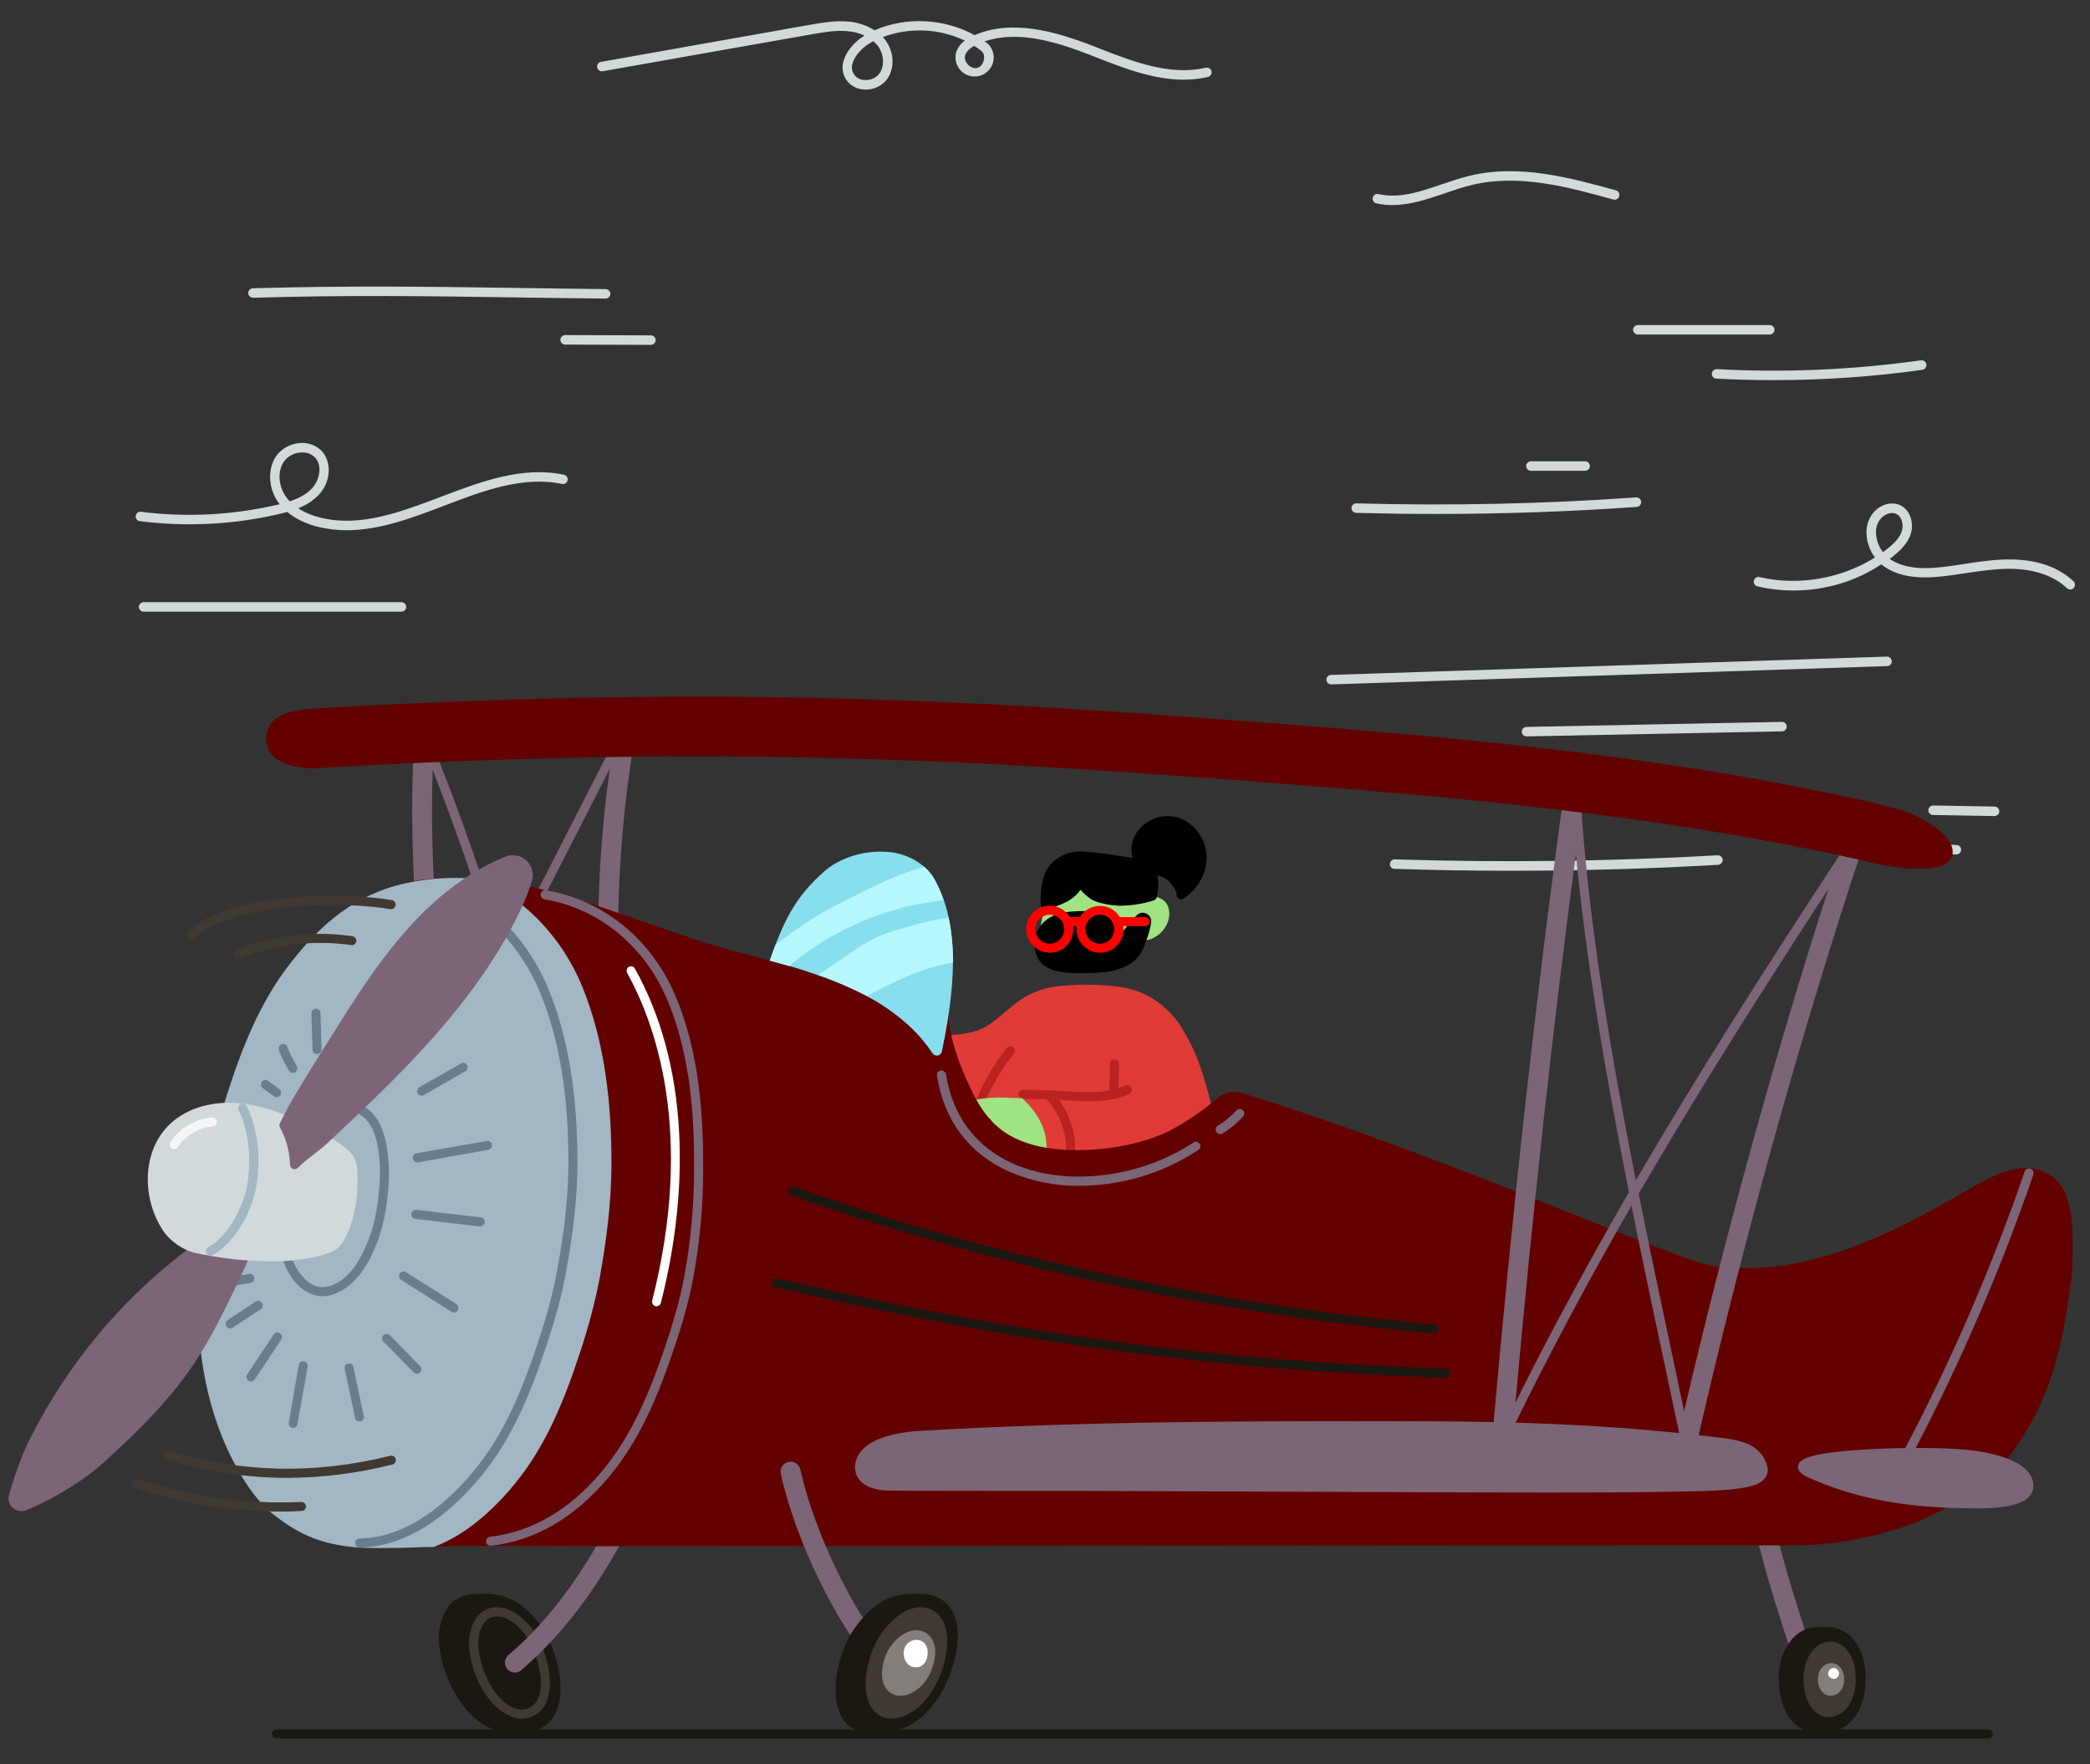 <?xml version="1.0" encoding="utf-8"?>
<!-- Generator: Adobe Illustrator 25.3.1, SVG Export Plug-In . SVG Version: 6.00 Build 0)  -->
<svg version="1.1" id="Layer_1" xmlns="http://www.w3.org/2000/svg" xmlns:xlink="http://www.w3.org/1999/xlink" x="0px" y="0px"
	 viewBox="0 0 1155 975" style="enable-background:new 0 0 1155 975;" xml:space="preserve">
<rect x="0" y="0" width="1155" height="975" fill="#333333" stroke="none"/>
<style type="text/css">
	.st0{fill:#D1D9DB;}
	.st1{fill:#E03B36;}
	.st2{fill:#A0E383;}
	.st3{fill:#1B1812;}
	.st4{fill:#BA2222;}
	.st5{fill:#7C6576;}
	.st6{fill:#3F3931;}
	.st7{fill:#630000;}
	.st8{fill:#A3B6C4;}
	.st9{fill:#697D8E;}
	.st10{fill:#87DEED;}
	.st11{fill:#FFFFFF;}
	.st12{fill:#847E7A;}
	.st13{fill:#B5F7FD;}
	.st14{fill:#F6F6F6;}
	.st15{fill:#FF0000;}
</style>
<g id="Master_x2F_Spot_Illustration_x2F_Sightseeing">
	<g id="Background" transform="translate(-0.133, 150) scale(0.75 0.75)">
		<g id="Background_x2F_Speed">
			<g id="speed" transform="translate(80, 95)">
				<g id="bg">
					<path id="Path" class="st0" d="M216,155.7H26c-1.9,0-3.5-1.6-3.5-3.5s1.6-3.5,3.5-3.5h190c1.9,0,3.5,1.6,3.5,3.5
						S217.9,155.7,216,155.7L216,155.7z"/>
					<path id="Path_1_" class="st0" d="M366.5-75L366.5-75c-24.3-0.2-47.1-0.6-69.1-0.9c-62.1-0.9-120.7-1.8-190.6,0.3h-0.1
						c-1.9,0-3.5-1.5-3.6-3.4c0-1.9,1.5-3.5,3.4-3.6c70-2,128.7-1.2,190.9-0.3c22,0.3,44.8,0.7,69,0.9c1.9,0,3.5,1.6,3.5,3.5
						S368.4-75,366.5-75L366.5-75z"/>
					<path id="Path_2_" class="st0" d="M977.8,83.7c-19.5,0-38.9-0.3-58.4-0.8c-1.9-0.1-3.5-1.7-3.4-3.6c0.1-1.9,1.7-3.5,3.6-3.4
						c68.7,1.9,138.1,0.4,206.1-4.4c1.9-0.1,3.6,1.3,3.8,3.2c0.1,1.9-1.3,3.6-3.2,3.8C1077.2,82,1027.4,83.7,977.8,83.7z"/>
					<path id="Path_3_" class="st0" d="M325.5,250.3H188.9c-1.9,0-3.5-1.6-3.5-3.5s1.6-3.5,3.5-3.5h136.6c1.9,0,3.5,1.6,3.5,3.5
						S327.4,250.3,325.5,250.3z"/>
					<path id="Shape" class="st0" d="M175.6,95.7c-6.9,0-13.8-0.8-20.6-2.4c-6.9-1.7-15.8-4.9-23.2-11.1c-2.2,0.6-4.4,1.2-6.6,1.7
						c-33.4,7.7-68,9.4-102,5.1c-1.9-0.2-3.3-2-3-3.9s2-3.3,3.9-3c33.2,4.2,66.9,2.5,99.6-5c0.9-0.2,1.7-0.4,2.6-0.6
						c-0.3-0.3-0.5-0.7-0.8-1c-7.8-10.6-8.4-25.2-1.6-34.8c4.3-5.6,10.9-9,17.9-9.3c6-0.4,11.9,2,16,6.5c6.4,7.5,6.9,22-3.4,32.4
						c-4.2,4-9.1,7.2-14.5,9.2c5.1,3.3,10.8,5.6,16.7,7c29.2,7,58-3.9,88.4-15.4c29.5-11.2,59.9-22.8,90.7-16.3
						c1.9,0.4,3.1,2.3,2.7,4.1c-0.4,1.9-2.2,3.1-4.1,2.7c-28.8-6.1-58.3,5.1-86.8,16C224,86.6,199.9,95.7,175.6,95.7z M142.8,38.4
						h-0.7c-4.9,0.1-9.5,2.5-12.5,6.4c-5.1,7.1-4.5,18.3,1.5,26.5c0.8,1.1,1.6,2.1,2.6,3.1c6-2,11.6-4.7,15.8-9
						c5.9-5.9,8.5-16.6,3.1-23C150,39.7,146.5,38.2,142.8,38.4L142.8,38.4z"/>
					<path id="Path_4_" class="st0" d="M1224.2-48.5H1127c-1.9,0-3.5-1.6-3.5-3.5s1.6-3.5,3.5-3.5h97.2c1.9,0,3.5,1.6,3.5,3.5
						S1226.1-48.5,1224.2-48.5L1224.2-48.5z"/>
					<path id="Path_5_" class="st0" d="M1227-14.9c-14.1,0-28.2-0.4-42.2-1.1c-1.3-0.1-2.4-0.8-2.9-1.9c-0.6-1.1-0.5-2.5,0.2-3.5
						c0.7-1,1.9-1.7,3.1-1.6c50.2,2.7,100.6,0.5,150.4-6.5c1.2-0.2,2.5,0.3,3.3,1.3s1,2.3,0.5,3.5s-1.5,2-2.8,2.2
						C1300.3-17.4,1263.6-14.9,1227-14.9z"/>
					<path id="Path_6_" class="st0" d="M901.1,209.3c-1.9,0-3.5-1.5-3.6-3.4c0-1.9,1.5-3.5,3.4-3.6l409.6-13.5
						c1.9-0.1,3.6,1.5,3.6,3.4c0.1,1.9-1.5,3.6-3.4,3.6l-409.6,13.5L901.1,209.3z"/>
					<path id="Path_7_" class="st0" d="M1032.7,346.6c-28.4,0-56.7-0.5-85-1.4c-1.3,0-2.4-0.7-3-1.8c-0.6-1.1-0.5-2.4,0.1-3.5
						c0.7-1.1,1.8-1.7,3.1-1.7c79,2.5,159.1,1.5,237.9-3c1.9-0.1,3.6,1.4,3.7,3.3c0.1,1.9-1.4,3.6-3.3,3.7
						C1135.3,345.2,1084,346.6,1032.7,346.6z"/>
					<path id="Shape_1_" class="st0" d="M1241.8,140.1c-9,0-18-1-26.8-3.1c-1.8-0.5-3-2.3-2.5-4.2s2.3-3,4.1-2.6
						c28.5,6.7,60.2,1.2,85.1-14.4c-3.4-4.6-5.5-10.1-6.1-15.8c-0.7-7.2,1.4-13.7,6-18.4c5-5.1,12.2-7,17.9-4.7
						c8.4,3.3,11,13.6,8.7,21.2c-2.3,7.6-8.5,13.1-13.5,17.1c-0.7,0.5-1.4,1.1-2.1,1.6l0.2,0.1c11.2,7.8,26.9,7.2,37.6,6
						c5.8-0.6,11.6-1.5,17.3-2.4c10.5-1.6,21.3-3.2,32.2-3.3c14.2-0.2,34.1,2.6,48.3,16.3c1.2,1.4,1.2,3.4-0.1,4.8s-3.3,1.4-4.8,0.2
						c-9.7-9.4-25.1-14.6-43.4-14.4c-10.4,0.1-21,1.7-31.3,3.2c-5.8,0.9-11.7,1.8-17.6,2.4c-11.9,1.3-29.2,1.9-42.4-7.2
						c-0.8-0.5-1.5-1.1-2.2-1.7C1287.3,133.5,1264.8,140.1,1241.8,140.1L1241.8,140.1z M1314.4,83c-2.9,0.1-5.7,1.4-7.8,3.5
						c-4,4-4.4,9.2-4,12.8c0.5,4.6,2.2,8.9,5,12.5c1-0.7,1.9-1.4,2.9-2.1c4.2-3.3,9.4-7.9,11.1-13.6c1.4-4.6-0.1-10.9-4.6-12.6
						C1316.2,83.1,1315.3,83,1314.4,83L1314.4,83z"/>
					<path id="Path_8_" class="st0" d="M399.8-40.9c-6.7,0-19.2,0-31.6-0.1s-25-0.1-31.6-0.1c-1.9,0-3.5-1.6-3.5-3.5
						s1.6-3.5,3.5-3.5c6.7,0,19.1,0,31.6,0.1c12.5,0.1,25,0.1,31.6,0.1c1.9,0,3.5,1.6,3.5,3.5S401.7-40.9,399.8-40.9z"/>
					<path id="Shape_2_" class="st0" d="M558.1-229c-0.5,0-1,0-1.5-0.1c-5.4-0.2-10.3-3.1-13.2-7.6c-2.4-4-3-8.8-1.7-13.3
						c1.9-6.9,7.8-14.1,15.5-18.8c-3.9-1.8-8-2.9-12.3-3.2c-8.8-0.9-18,0.8-26.8,2.3l-153.9,27.2c-1.9,0.3-3.6-1-4-2.9
						c-0.3-1.9,0.9-3.7,2.7-4l153.9-27.3c9.3-1.6,18.9-3.3,28.7-2.4c6.8,0.6,13.3,2.8,19.1,6.4c23.2-10.2,51.5-8.7,73.7,3.6
						c27.7-12,59.7-2.7,87.4,8l3.5,1.4c26.1,10.2,53.1,20.7,79.4,14.6c1.2-0.3,2.5,0.1,3.4,1c0.9,0.9,1.2,2.2,0.8,3.4
						s-1.3,2.1-2.6,2.4c-28.4,6.6-56.4-4.3-83.5-14.9l-3.5-1.4c-26-10.1-53.3-18.1-77.5-9.9c0.8,0.6,1.6,1.2,2.4,1.8
						c0.1,0.1,0.2,0.2,0.3,0.2c4.7,4.9,5.3,12.4,1.4,17.9c-3.9,5.5-11.2,7.5-17.3,4.7s-9.5-9.6-7.9-16.2c1.1-3.6,3.4-6.8,6.5-9
						c-19-9-40.8-9.9-60.4-2.6c0.6,0.6,1.1,1.2,1.6,1.9c7.1,9.2,7.4,22.1,0.7,30.2C569.2-231.3,563.7-228.9,558.1-229z M563.8-264.6
						l-1.4,0.7c-6.9,3.7-12.5,10-14,15.6c-1,2.8-0.5,5.9,1.2,8.3c1.7,2.4,4.5,3.9,7.5,3.9c3.9,0.4,7.8-1.1,10.5-4
						c4.6-5.5,4.2-14.9-0.8-21.4C565.8-262.6,564.8-263.6,563.8-264.6L563.8-264.6z M638-261.2c-3.7,2.1-5.9,4.4-6.7,7.1
						c-0.7,2.6,0.7,5.2,2.2,6.8c1.5,1.6,4.1,3,6.8,2.3s4.1-3.2,4.7-5.4s0.5-5-1.4-6.8C641.8-258.7,639.9-260,638-261.2z"/>
					<path id="Path_9_" class="st0" d="M1088.2,51.9h-40c-1.9,0-3.5-1.6-3.5-3.5c0-1.9,1.6-3.5,3.5-3.5h40c1.9,0,3.5,1.6,3.5,3.5
						C1091.7,50.4,1090.1,51.9,1088.2,51.9L1088.2,51.9z"/>
					<path id="Path_10_" class="st0" d="M1045,247.6c-1.9,0-3.5-1.5-3.5-3.5c0-1.9,1.5-3.5,3.5-3.5l188.1-3.7h0.1
						c1.9,0,3.5,1.5,3.5,3.5c0,1.9-1.5,3.5-3.5,3.5L1045,247.6L1045,247.6z"/>
					<path id="Path_11_" class="st0" d="M946.2-143.9c-4,0-8-0.4-11.9-1.3c-1.9-0.4-3.1-2.3-2.6-4.2c0.4-1.9,2.3-3.1,4.2-2.6
						c15.3,3.5,30.6-1.7,46.7-7.2c6.8-2.3,13.8-4.7,20.9-6.4c36.5-8.7,74,1.7,107.2,10.8c1.3,0.3,2.3,1.2,2.6,2.5
						c0.3,1.2,0,2.6-1,3.5s-2.3,1.2-3.5,0.8c-32.3-9-69-19.1-103.7-10.8c-6.7,1.6-13.6,3.9-20.2,6.2
						C972.2-148.3,959.3-143.9,946.2-143.9z"/>
					<path id="Path_12_" class="st0" d="M1389.8,306.3L1389.8,306.3l-45.3-0.8c-1.3,0-2.4-0.7-3-1.8c-0.6-1.1-0.6-2.4,0.1-3.5
						s1.8-1.7,3.1-1.7l45.2,0.8c1.3,0,2.4,0.7,3,1.8c0.6,1.1,0.6,2.4,0,3.5C1392.2,305.6,1391,306.3,1389.8,306.3L1389.8,306.3z"/>
					<path id="Path_13_" class="st0" d="M1361.6,334.6h-0.2l-65.9-3.5c-1.9-0.1-3.4-1.8-3.3-3.7s1.8-3.4,3.7-3.3l65.9,3.5
						c1.3,0,2.4,0.7,3,1.8c0.6,1.1,0.6,2.4-0.1,3.5C1364,334,1362.8,334.7,1361.6,334.6L1361.6,334.6z"/>
				</g>
			</g>
		</g>
	</g>
	<g id="Master_x2F_Vehicles_x2F_Large_Vehicle_1_" transform="translate(-174, 260) scale(1 1)">
		<g id="Master_x2F_Vehicles_x2F_Large_Vehicle">
			<g id="Large_Vehicle" transform="scale(1 1)">
				<g id="Large_Vehicle_x2F_Airplane">
					<g id="airplane" transform="translate(163, 334)">
						<g id="cars">
							<path id="Path_14_" class="st1" d="M680.4,16.7c-1.6-6.9-3.5-13.6-5.8-20.3c-2.4-7.2-5.5-14.1-9.4-20.5l-0.2-0.3
								c-4.9-8.7-12.4-15.8-21.4-20.2c-7.6-3.6-15.9-4.5-22.2-4.9c-8.7-0.6-17.4-0.4-26,0.5c-8.2,0.9-16,4.1-22.6,9.1
								c-2.3,1.7-4.4,3.5-6.5,5.3c-4.6,3.9-9,7.7-14.2,9.7c-8.2,3.1-16.9,3-26.2,2.8h-3.4c-2.5,0-7.6-0.1-7.6-0.1
								c-1,0-2,0.6-2.4,1.6c-0.4,1-0.1,2.1,0.6,2.8c2.5,2.3,3.9,8.4,2.8,12.2l-1.4,3.9l1,1c0.7,0.7,0.9,1.6,0.6,2.5l-2.1,7
								c-0.8,4.1-3.4,7.5-7.2,9.3l16.2,3.9l2.1,24.2c0.1,1.3,1.2,2.3,2.5,2.3h152.4c1.3,0,2.4-1.1,2.5-2.4
								C683.1,36.1,682.3,26.3,680.4,16.7L680.4,16.7z"/>
							<path id="Path_15_" class="st2" d="M514.7-1.9l1.4-3.8c1-3.8-0.4-10-2.8-12.2c-0.2-0.2-0.4-0.5-0.6-0.8
								c-7.1-0.9-14.5-1.6-21.7,0c-6.1,1.3-11.9,3.8-17.1,7.4c-5.5,3.9-8.9,8.1-11.1,13.8s-2.2,11.3,0.2,15.6
								c3.4,6.2,8.5,9.6,13.9,9.6c1.4,0,2.8-0.2,4.2-0.7c4.1-1.4,9.5-5.2,12.2-8.2c0.9-1,1.7-2,2.5-3c2.2,1.7,4.9,2.6,7.7,2.7
								c0.8,0,1.6-0.1,2.4-0.3c3.9-1.2,7.4-5.4,8.1-9.6l2.2-7c0.3-0.9,0-1.8-0.6-2.5L514.7-1.9z"/>
							<path id="Path_16_" class="st3" d="M499.2,17.4c-1,0-1.8-0.5-2.2-1.4c-0.4-0.9-0.3-1.9,0.2-2.6c2.3-3.2,3.3-6.2,2.9-8.8
								c-0.2-1.1-0.5-2.2-0.8-3.2c-0.3-1-0.6-2-0.8-3c-0.2-1.3,0.7-2.5,2-2.8c1.3-0.3,2.6,0.5,2.9,1.8c0.2,0.8,0.4,1.7,0.7,2.5
								c0.5,1.3,0.8,2.7,1,4.1c0.5,4-0.8,8.2-3.8,12.4C500.7,17,500,17.4,499.2,17.4L499.2,17.4z"/>
							<path id="Path_17_" class="st4" d="M524.4,4.3c-0.3,0-0.6-0.1-0.9-0.2c-1.3-0.5-1.9-2-1.4-3.2c2-5,2.1-14.2-0.6-19.2
								c-0.4-0.8-0.4-1.7,0-2.5s1.3-1.2,2.2-1.2c0.9,0,1.7,0.5,2.1,1.3c3.7,6.6,3.3,17.3,0.9,23.4C526.4,3.6,525.5,4.3,524.4,4.3
								L524.4,4.3z"/>
							<path id="Path_18_" class="st4" d="M552.7,17.6c-0.3,0-0.6-0.1-0.9-0.2c-0.6-0.2-1.1-0.7-1.4-1.3c-0.3-0.6-0.3-1.3,0-1.9
								c4.2-10.5,10-20.3,17-29.1c0.9-1.1,2.4-1.3,3.5-0.4c1.1,0.9,1.3,2.4,0.4,3.5C564.6-3.4,559.1,6,555,16
								C554.6,17,553.7,17.6,552.7,17.6L552.7,17.6z"/>
							<path id="Path_19_" class="st2" d="M654-96.5L654-96.5c-1.8-1.3-3.9-2.1-6.2-2.3c-0.9-0.1-1.9-0.2-2.9-0.2l0.1-0.4
								c0.5-2.3,1.4-7.1-1.8-10.1c-1.8-1.8-4.2-2.2-6.4-2.4c-11.1-1.3-22.4-1.3-33.5,0c-3.1,0.4-6.7,1.2-9.2,3.9
								c-2.8,3-3.8,7-4.6,10.6c-0.1,0.5-0.3,1.1-0.4,1.6c-1.7,6.4-3,12.9-4,19.4c-0.6,3.8-0.7,8.2,2.3,11.2c2.5,2.5,5.8,2.8,9.1,2.9
								l28.6,1.2c0.6,0,1.3,0.1,2.1,0.1c2.5,0.1,5-0.5,7.2-1.8c3.9-2.6,4.9-7.6,5.5-10.6l0.2-0.8c2.4,0.2,4.8-0.1,7-0.9
								c4.4-1.7,7.8-5.2,9.4-9.7C657.8-88.7,657.5-93.7,654-96.5z"/>
							<path id="Path_20_" class="st3" d="M608.6-72.2c-2.2,0-4.4-0.5-6.4-1.6c-1.2-0.7-1.6-2.2-0.9-3.4s2.1-1.6,3.3-1
								c2.1,1.2,4.7,1.3,7,0.5c2.3-0.9,4-2.7,4.8-5c0.3-0.9,1-1.5,2-1.7c0.9-0.1,1.8,0.2,2.4,0.9l0.6,0.8c0.4,0.5,0.6,1.2,0.5,1.8
								s-0.4,1.3-0.9,1.7c-0.3,0.2-0.6,0.4-0.9,0.4c-1.5,2.6-3.9,4.6-6.6,5.6C611.9-72.5,610.2-72.2,608.6-72.2L608.6-72.2z"/>
							<path id="Shape_3_" class="st3" d="M535.3,20.3c-1.3-5.3-3.5-10.4-6.4-15c-2.7-4.4-6.2-8.3-10.4-11.3c-0.5-0.4-1-0.7-1.6-1.1
								c-13.7-8.7-32-5-41.6,8.4c-7.6,10.7-9.3,27-4.3,42.7c5,15.7,14.9,25.5,27.2,27.2c1.7,0.2,3.5,0.4,5.3,0.4
								c7,0,15.2-1.8,20.5-7c3.9-3.9,7-8.4,9.1-13.5c1.2-2.7,2.2-5.5,2.9-8.3c0.3-1.6,0.5-3.3,0.4-4.9c0-0.5,0-1,0-1.5
								C536.9,31,536.5,25.6,535.3,20.3L535.3,20.3z M516.7,49.7L516.7,49.7c-3.4,6-11,7.8-18.6,4.5c-8-3.5-14.4-14-15-25
								c-0.6-10.4,5-20.4,13-23.3c1.6-0.6,3.4-0.9,5.1-0.9c5.8,0.1,11.1,3,14.5,7.7c2.3,3.2,4,7.5,5.2,13.1
								C522.3,32.5,520.5,43.1,516.7,49.7L516.7,49.7z"/>
							<path id="Path_21_" class="st2" d="M499-1.1c-0.3-0.8-0.5-1.7-0.7-2.5c-0.4-1.9,0.1-7,0.9-7.9c1.6-1.4,2.2-2.9,2-4.4
								c-0.3-1.5-1.4-2.8-2.8-3.4c-0.4-0.2-0.8-0.3-1.2-0.2c-2.1,0.1-4.1,0.4-6.2,0.8c-6.1,1.3-11.9,3.8-17.1,7.4
								c-5.5,3.9-8.9,8.1-11.1,13.8s-2.2,11.3,0.2,15.6c3.4,6.2,8.5,9.6,13.9,9.6c1.4,0,2.8-0.2,4.2-0.7c4.1-1.4,9.5-5.2,12.2-8.2
								c5.1-5.5,7.4-10.8,6.7-15.9C499.8,1.6,499.5,0.2,499-1.1L499-1.1z"/>
							<path id="Path_22_" class="st3" d="M492.5,18.5c-0.5,0-1.1-0.2-1.5-0.5c-6.4-4.8-12.5-13.9-11.6-23.2
								c0.1-1.4,1.4-2.4,2.7-2.3c1.4,0.1,2.4,1.4,2.3,2.7c-0.7,7.4,4.3,14.7,9.6,18.7c0.9,0.6,1.2,1.8,0.9,2.8
								C494.6,17.8,493.6,18.5,492.5,18.5L492.5,18.5z"/>
							<path id="Path_23_" class="st3" d="M483.4,25.7c-0.4,0-0.8-0.1-1.2-0.3c-7-3.8-11.3-12.9-11.9-20c-0.1-0.9,0.3-1.8,1.1-2.3
								c0.7-0.5,1.7-0.6,2.5-0.2s1.4,1.2,1.4,2.1c0.5,5.6,3.9,13.1,9.3,16c1,0.5,1.5,1.7,1.2,2.8C485.5,24.9,484.5,25.7,483.4,25.7
								L483.4,25.7z"/>
							<path id="Path_24_" class="st3" d="M544.8,48.3c-6.6-10.9-17.7-18.9-31.5-22.6c-10.1-2.7-20.5-2.6-30.6-2.6c-2,0-3.9,0-5.9,0
								c-46.6-0.2-72.8,0.3-73,0.3c-1.4,0-2.4,1.1-2.4,2.5l-0.1,24.2c0,0.7,0.3,1.3,0.7,1.8c0.5,0.5,1.1,0.7,1.8,0.7l0,0l138.9-0.6
								c0.9,0,1.7-0.5,2.2-1.3C545.2,50,545.2,49.1,544.8,48.3L544.8,48.3z"/>
							<path id="Path_25_" class="st4" d="M636.2,7.1c-0.3-0.6-0.8-1.1-1.4-1.3s-1.3-0.2-1.9,0.1c-1.3,0.6-2.6,1.1-3.9,1.5
								c0.4-4.5,0.5-9.1,0.4-13.6c0-1.4-1.2-2.5-2.6-2.4c-1.4,0-2.5,1.2-2.4,2.6c0.1,4.9-0.1,9.8-0.5,14.7
								c-7.8,1.4-16.3,0.8-24.6,0.3c-3.2-0.2-6.5-0.4-9.7-0.5c-2.7-0.1-7-0.2-10.4-0.2h-2.7h-0.1c-1.4,0-2.5,1.1-2.5,2.5
								c0,1.4,1.1,2.5,2.5,2.5h2.8c3.3,0.1,7.5,0.1,10.2,0.2c7.9,8.4,12.2,21.5,10.3,32c-0.2,1.4,0.7,2.6,2,2.9c0.1,0,0.3,0,0.4,0
								c1.2,0,2.2-0.9,2.5-2.1c1.9-10.7-1.5-23.2-8.4-32.5l2.9,0.2c4.6,0.3,9.3,0.6,13.9,0.6c7.7,0,15.2-0.9,22.2-4
								C636.2,9.8,636.8,8.3,636.2,7.1z"/>
							<path id="Path_26_" class="st2" d="M588.9,45.3c1.9-10.6-1.9-21.2-10.6-30l-2.4-2.4l-2.9-0.1c-9-0.4-18.3-0.8-27.2,2.1
								c-17.2,5.8-27.6,16.6-29.4,30.5c-0.1,0.7,0.1,1.5,0.6,2c0.5,0.5,1.2,0.9,1.9,0.9h72.5c-0.7,0-1.4-0.3-1.9-0.9
								C589,46.8,588.8,46.1,588.9,45.3L588.9,45.3z"/>
							<path id="Path_27_" class="st3" d="M529.8,48.2L529.8,48.2c-0.7,0-1.3-0.3-1.8-0.8s-0.7-1.1-0.7-1.8
								c0.2-9.3,5.1-17.8,13-22.7c1.2-0.7,2.7-0.3,3.4,0.9s0.3,2.7-0.9,3.4c-6.4,3.9-10.4,10.9-10.6,18.4
								C532.2,47.1,531.1,48.2,529.8,48.2z"/>
							<path id="Path_28_" class="st3" d="M541.7,48.2c-0.1,0-0.2,0-0.4,0c-0.7-0.1-1.2-0.4-1.6-1s-0.6-1.2-0.5-1.9
								c1.3-8.5,7.3-16.5,16-21.3c1.2-0.7,2.7-0.2,3.4,1c0.7,1.2,0.2,2.7-1,3.4c-7.4,4-12.5,10.6-13.5,17.6
								C543.9,47.3,542.9,48.2,541.7,48.2z"/>
							<path id="Path_29_" class="st5" d="M1008.4,330.1c-2.4,0-4.5-1.5-5.2-3.8l-1.2-3.7c-7-21.2-13.5-41.2-19.2-63.7
								c-0.5-1.9,0-4,1.5-5.3s3.5-1.9,5.4-1.4c1.9,0.5,3.4,2.1,3.8,4c5.6,22.1,11.8,41,19,63l1.2,3.7c0.9,2.9-0.6,6-3.5,6.9
								C1009.5,330.1,1008.9,330.1,1008.4,330.1z"/>
							<path id="Path_30_" class="st3" d="M316.3,316.8c-6.4-16.7-18.8-28-31.9-29.7c-4.3-0.5-8.6-0.5-13,0
								c-9.8,0.7-16.4,8.2-17.8,21.4c-1.3,19.7,13.6,50.8,33.8,54.1c2.9,0.5,14,0.3,16.2,0.1C319.4,361.4,325.9,342.8,316.3,316.8z"
								/>
							<path id="Shape_4_" class="st6" d="M299.4,355.8c-9.3,0-18.2-9-23.3-18.9l0,0c-3.8-7.3-6.3-17.9-5.9-24.6
								c1.5-14.8,9.9-17.5,13.5-18c10.4-1.3,22,8.5,27.6,23.5c5.4,14.6,5.6,31.6-6.1,36.8C303.4,355.3,301.5,355.8,299.4,355.8
								L299.4,355.8z M280.6,334.6c7.3,14.2,16.8,17.9,22.6,15.4c8.7-3.8,7.9-18.4,3.4-30.4c-5.3-14.3-15.5-21.2-22.2-20.3
								c-5.1,0.7-8.4,5.4-9.1,13.4C274.9,318.4,277.3,328.1,280.6,334.6z"/>
							<path id="Path_31_" class="st5" d="M295.6,330.3c-2.3,0-4.4-1.4-5.2-3.6c-0.8-2.2-0.2-4.6,1.6-6.1
								c24.7-21,45.8-50.8,64.5-90.9c0.8-1.8,2.6-3,4.5-3.2c2-0.2,3.9,0.7,5,2.3c1.1,1.6,1.3,3.7,0.5,5.5
								c-19.4,41.6-41.4,72.5-67.4,94.6C298.2,329.9,296.9,330.3,295.6,330.3z"/>
							<path id="Path_32_" class="st5" d="M355.8-183.6c-2.3-0.4-4.5,0.7-5.6,2.7c-1-0.1-2,0.5-2.4,1.4l-48.6,95.1
								c-0.3,0.6-0.4,1.3-0.2,1.9c0.2,0.6,0.7,1.2,1.2,1.5c0.3,0.2,0.7,0.3,1.1,0.3c0.9,0,1.8-0.5,2.2-1.4l44.5-87.1
								c-5.4,38.6-7.4,77.5-6,116.4c0.1,3,2.5,5.3,5.5,5.3h0.2c3-0.1,5.4-2.7,5.3-5.7c-1.5-41.5,1-83.1,7.3-124.2
								C360.9-180.3,358.8-183.1,355.8-183.6L355.8-183.6z"/>
							<path id="Path_33_" class="st5" d="M252.5-176.4c-0.2-0.6-0.7-1.1-1.3-1.4c-0.6-0.3-1.3-0.3-1.9,0c-0.2,0.1-0.4,0.2-0.6,0.3
								c-1-1-2.3-1.6-3.7-1.6c-3-0.1-5.6,2.3-5.7,5.3c-1.4,37.6,0,75.3,4.4,112.7c0.3,2.8,2.7,4.9,5.5,4.9c0.2,0,0.4,0,0.6,0
								c3-0.4,5.2-3.1,4.8-6.1c-4.1-35.3-5.6-70.8-4.5-106.3c12.8,32.8,24.5,66.5,34.6,100.2c0.3,1.1,1.3,1.8,2.4,1.8
								c0.2,0,0.5,0,0.7-0.1c1.3-0.4,2.1-1.8,1.7-3.1C278.8-105.9,266.3-141.7,252.5-176.4z"/>
							<path id="Path_34_" class="st7" d="M1155.5,77.2c-1.6-10.6-5.1-18.3-12.7-22.6c-12.9-7.3-28.2-0.4-41.5,7.3
								c-29,16.8-57.6,32.6-89.4,40.3c-17.4,4.4-35.4,5.7-53.2,3.6C938,103.3,813.1,45.7,697.3,10c-4.9-1.5-10.1-0.3-13.9,3.1
								c-8.5,7.6-21,15.5-28.6,19c-20.8,9.3-50.1,11.8-69.7,7.4C565.4,35,556.1,25,548.6,10c-7-14.1-12.9-29.6-13.7-45.1l-2.1-2.6
								c-35.9-9.9-72.5-19.5-108.7-28.7c-19.8-5-39.3-11.9-58.2-18.5c-13.7-4.8-27.8-9.7-41.9-13.9c-4-1.2-8-2.3-11.8-3.3
								c-19.5-5-36.9-7.2-53-6.8c-7.6,0.2-17.5,0.8-26.6,3.5c-1.6,0.5-3.1,1.3-4.5,2.2c-1.9,1.2-3.9,2.3-5.9,3.2
								c-1.5,0.7-3.1,1.5-4.6,2.3c-15.6,8.9-30,22.4-41.6,39.2c-16.2,23.3-25.7,50.2-33.6,75.7c-8.6,28-18.7,65.1-19.8,103.4
								c-1.1,38.8,7.4,74,24.5,101.9c5.6,9.1,11,15.5,17.1,20.3c15.4,12.1,25.6,16.3,43.2,18.1c2.9,0.3,7.5,0.4,13.5,0.4
								c5.6,0,12.6-0.1,20.8-0.4c24.3-0.8,49.1-0.7,73.1-0.5c8.5,0,17.1,0.1,25.6,0.1l245.9-0.2l416.8-0.3
								c19.8,0,42.6-3.9,64.1-11.7c16.2-5.9,41.6-21.4,51.9-34.6c24.3-30.9,31.5-61,36.4-100C1156.6,106.5,1157,87.2,1155.5,77.2z"
								/>
							<path id="Path_35_" class="st8" d="M331,155c4.8-14.1,8.7-28.6,11.5-43.2c3.6-20.2,6.3-40.8,6.4-61.3c0.2-33.6-3.4-68-16-99
								c-10.5-26-32.1-50.7-59.6-60c-4.9-0.3-9.6-0.4-14.2-0.3c-9,0.2-17.9,1.4-26.6,3.5c-22.7,5.8-42.4,18.5-63.6,47
								C152-35.5,142.3-8.1,134.4,17.4c-8.7,28-12.7,65.1-13.8,103.4c-1.1,38.8,7.4,74,24.5,101.9c5.6,9.1,11,15.5,17.1,20.3
								c15.4,12.1,27.5,16.3,45.2,18.1c2.9,0.3,7.5,0.4,13.5,0.4c5.6,0,12.6-0.1,20.8-0.4c3-0.1,6-0.2,9-0.2
								c17.5-6.5,33-20.4,45.1-35.3C312.5,205.2,322.7,180.2,331,155z"/>
							<path id="Path_36_" class="st9" d="M209.8,261.2c-1.4,0-2.5-1.1-2.5-2.5c0-1.4,1.1-2.5,2.5-2.5c14.7-0.2,37.6-6.8,63-37.3
								c17.1-20.5,27-45.9,34.5-68c5.6-16.6,9.1-29.5,11.4-41.8c4.3-23.2,6.3-42.1,6.4-59.4c0.2-38.3-5-69.6-15.8-95.6
								c-7.9-19.1-21.8-36.4-38.1-47.3c-1.1-0.8-1.5-2.3-0.7-3.5c0.8-1.1,2.3-1.5,3.5-0.7c17.1,11.5,31.7,29.5,39.9,49.5
								c11.1,26.7,16.3,58.6,16.2,97.6c-0.1,17.6-2.1,36.8-6.5,60.3c-2.3,12.5-5.9,25.7-11.6,42.5c-7.6,22.6-17.8,48.5-35.4,69.6
								C250,254.1,225.7,261,209.8,261.2L209.8,261.2z"/>
							<path id="Path_37_" class="st5" d="M282.2,260.2c-0.9,0.1-1.7-0.4-2.2-1.1c-0.5-0.7-0.5-1.7-0.1-2.5c0.4-0.8,1.2-1.3,2.1-1.4
								c22.8-2.6,43.4-14.6,61.3-35.7c17.1-20.2,27-45.2,34.5-67c5.6-16.4,9.1-29.1,11.4-41.2c3.5-19.3,5.3-38.9,5.4-58.5
								c0.1-27.2-1.4-62.4-14.8-94.2c-12.6-29.9-38-50.7-67.9-55.6c-1.4-0.2-2.3-1.5-2.1-2.9c0.2-1.4,1.5-2.3,2.9-2.1
								c31.6,5.2,58.5,27.1,71.7,58.6c13.7,32.6,15.3,68.5,15.2,96.2c0,19.9-1.9,39.8-5.5,59.4c-2.3,12.4-5.9,25.3-11.6,41.9
								c-7.6,22.3-17.8,47.8-35.4,68.6c-18.7,22.1-40.4,34.7-64.5,37.5L282.2,260.2z"/>
							<path id="Path_38_" class="st5" d="M495.3,325.2c-1.6,0-3.1-0.7-4.2-1.9c-17.1-19.9-39.9-63.8-48.6-102.8
								c-0.7-3,1.2-5.9,4.2-6.6c3-0.7,5.9,1.2,6.6,4.2c8.2,36.8,30.3,79.6,46.2,98c1.4,1.6,1.7,3.9,0.8,5.9S497.4,325.2,495.3,325.2
								L495.3,325.2z"/>
							<path id="Path_39_" class="st5" d="M1098.3,207.2c-12.6-1.2-34.9-1.4-54.3-0.3c-37.4,2-38.6,6.6-39.2,8.8
								c-1,3.8,3.8,6,5.4,6.7c25.7,11.7,54.6,17.1,90.8,17.1c2.1,0,4.1,0,6.2,0c18.1-0.3,27.4-4.4,27.5-12.1
								C1135,212,1106.9,208.1,1098.3,207.2z"/>
							<path id="Path_40_" class="st10" d="M436.4-63.2c7.3-20.7,13.4-34.7,30.4-49.5c7.7-6.7,20.5-11.4,33.7-10.6
								c13.1,0.7,22.8,7.9,26.8,14.9c12.1,21.7,13.7,50.6,4.2,95.5c-0.2,1.1-1.1,2-2.2,2.2c-1.1,0.2-2.2-0.2-2.9-1.2
								c-7.2-10.7-15.3-17.9-24.5-24.4C493.8-42,475.4-53,436.4-63.2z"/>
							<path id="Path_41_" class="st11" d="M373.8,127.9c-0.2,0-0.4,0-0.6-0.1c-1.3-0.3-2.1-1.7-1.8-3
								c23.7-93.2,1.5-153.5-13.8-181.1c-0.4-0.8-0.4-1.7,0-2.5s1.3-1.2,2.2-1.2c0.9,0,1.7,0.5,2.1,1.3
								c14.4,25.9,22.6,56.3,24.4,90.4c1.6,29.7-1.9,62.3-10.1,94.4C375.9,127.1,374.9,127.9,373.8,127.9z"/>
							<path id="Path_42_" class="st3" d="M809.6,167.4L809.6,167.4c-128.1-4.4-238.7-19.4-370-50c-1.3-0.3-2.1-1.7-1.8-3
								c0.3-1.3,1.6-2.2,3-1.9c130.9,30.5,241.3,45.5,369,49.8c1.4,0,2.5,1.2,2.5,2.5C812.1,166.3,810.9,167.4,809.6,167.4z"/>
							<path id="Path_43_" class="st3" d="M803.4,142.9h-0.2c-56.2-5-203.4-22.3-354.6-76.2c-1.3-0.5-2-1.9-1.5-3.2
								c0.5-1.3,1.9-2,3.2-1.5c150.7,53.6,297.3,70.9,353.4,75.9c1.4,0.1,2.5,1.2,2.4,2.6C805.9,141.9,804.8,142.9,803.4,142.9
								L803.4,142.9z"/>
							<path id="Path_44_" class="st3" d="M1109.7,366.7H163.8c-1.4,0-2.5-1.1-2.5-2.5c0-1.4,1.1-2.5,2.5-2.5h946
								c1.4,0,2.5,1.1,2.5,2.5C1112.3,365.6,1111.2,366.7,1109.7,366.7L1109.7,366.7z"/>
							<path id="Path_45_" class="st3" d="M539.8,316.8c2.5-16.7-4-28-16.2-29.7c-4.3-0.5-8.7-0.5-13,0
								c-10.2,0.7-20.7,8.2-29.1,21.4c-11.7,19.7-13.2,50.8,5.2,54.1c2.6,0.5,13.8,0.3,16.2,0.1
								C519.4,361.4,535.7,342.8,539.8,316.8z"/>
							<path id="Path_46_" class="st6" d="M524.6,295.1c-8.9-3.3-19.9,3-28.2,16.1c-3.9,6.6-6.9,17.1-7,24.5
								c-0.3,17.5,10,19.7,13.2,20c0.4,0,0.9,0,1.3,0c5.9,0,12.3-3.3,17.7-9.3c6.3-6.9,10.7-16.6,12.4-27.4
								C535.9,307.1,532.3,297.9,524.6,295.1z"/>
							<path id="Path_47_" class="st12" d="M521.2,307.6c-6-2.3-13.4,1.2-18.7,9.2c-2.6,4.3-4,9.2-4.1,14.2c0.1,8.5,5,11.8,9.5,12.1
								h0.7c7.8,0,17.1-7.9,19-21.2C528.8,313.6,525,309.1,521.2,307.6z"/>
							<path id="Path_48_" class="st11" d="M523.6,318.2c-0.1-2.3-1.4-4.3-3.4-5.4c-2.7-1.2-5.9-0.5-7.9,1.7c-1.5,1.7-2.2,4-1.8,6.3
								c0.2,2.2,1.2,4.2,3,5.5c1,0.7,2.2,1.1,3.5,1.1c0.6,0,1.3-0.1,1.9-0.2C522.9,325.9,523.9,321.6,523.6,318.2z"/>
							<path id="Path_49_" class="st3" d="M1041.7,327.9c-1.5-12.7-8.7-21.3-18.3-22.6c-3.3-0.4-6.6-0.4-9.8,0
								c-7.6,0.6-14.1,6.2-17.8,16.2c-4.9,15,0.1,38.6,14.8,41.1c4.1,0.3,8.2,0.3,12.3,0.1C1035.1,361.8,1043.8,347.6,1041.7,327.9z
								"/>
							<path id="Path_50_" class="st6" d="M1036.3,329.7c-1-9.1-6.1-15.7-12.6-16.5c-4.8-0.6-11.2,2.2-14.8,11.9
								c-1.5,5.4-1.6,11.1-0.4,16.5c2.4,9.9,8.3,13.3,13.3,13.3c0.6,0,1.2-0.1,1.9-0.2C1031.2,353.5,1037.9,344.4,1036.3,329.7z"/>
							<path id="Path_51_" class="st12" d="M1030,332.3c-0.5-3.9-3-6.8-6.2-7.2c-2.5-0.3-5.8,0.8-7.6,5.2c-0.7,2.2-0.8,4.6-0.2,6.9
								c1.2,4.2,4,5.9,6.7,5.9c0.4,0,0.8,0,1.2-0.1C1027.6,342.3,1030.8,338.4,1030,332.3z"/>
							<path id="Path_52_" class="st11" d="M1024.7,333.8c-0.1,0-0.2,0-0.3,0c-1-0.1-2-0.6-2.7-1.4c-0.7-1.1-0.5-2.6,0.4-3.6
								s2.3-1.3,3.5-0.7c1.2,0.6,1.9,1.9,1.7,3.2C1027,332.6,1026,333.6,1024.7,333.8L1024.7,333.8z"/>
							<path id="Path_53_" class="st13" d="M535.2-86.9c-4.2,0.6-8.4,1.4-12.5,2.4c-5.3,1.2-10.5,2.7-15.7,4.3
								c-5,1.4-9.9,3.3-14.5,5.6c-3.8,2-7.4,4.3-10.9,6.8l-18.4,12.6c9.3,3.2,18.3,7.1,27.1,11.6l0.3-0.2
								c14.9-7.9,30.7-15.8,47.1-18.2C537.7-70.3,536.9-78.6,535.2-86.9z"/>
							<path id="Path_54_" class="st13" d="M449-61.7c21.2-17.3,46.6-28.8,73.6-33.4c3.3-0.5,6.6-1,9.9-1.3c-1.4-4.1-3.2-8.2-5.3-12
								c-1.4-2.5-3.2-4.7-5.4-6.5c-4.3,1.1-8.5,2.5-12.7,4.1c-7.3,2.8-14.4,6.1-21.5,9.6l-5.1,2.6c-5.5,2.8-11,5.5-16.3,8.5
								c-9.3,5.5-18.3,11.6-26.7,18.4c-1,2.7-2.1,5.6-3.1,8.6c3.8,1,7.4,2,10.8,3C447.9-60.7,448.4-61.2,449-61.7z"/>
							<path id="Path_55_" class="st5" d="M607.6,61.3c-13.2,0.2-26.4-2.5-38.6-7.7c-22.4-9.9-36.3-28.3-40.2-53.2
								c-0.2-1.4,0.7-2.6,2.1-2.8c1.4-0.2,2.6,0.7,2.9,2.1c3.6,23.1,16.5,40.2,37.2,49.4c28.8,12.8,69.7,8,99.5-11.7
								c0.7-0.5,1.7-0.6,2.5-0.2s1.3,1.2,1.4,2.1c0,0.9-0.4,1.8-1.2,2.2C653.7,54.4,630.9,61.2,607.6,61.3L607.6,61.3z"/>
							<path id="Path_56_" class="st5" d="M685.3,32.7c-1.1,0-2.1-0.7-2.4-1.8c-0.3-1.1,0.2-2.2,1.1-2.8c3.8-2.3,7.2-5.1,10.2-8.4
								c0.6-0.7,1.5-1,2.4-0.8c0.9,0.2,1.6,0.8,1.9,1.7c0.3,0.9,0,1.8-0.6,2.5c-3.3,3.6-7.1,6.8-11.3,9.3
								C686.2,32.5,685.8,32.7,685.3,32.7L685.3,32.7z"/>
							<path id="Path_57_" class="st5" d="M1066.4,209.4c-0.4,0-0.8-0.1-1.2-0.3c-0.6-0.3-1-0.8-1.2-1.5c-0.2-0.6-0.1-1.3,0.2-1.9
								c25.7-49,47.7-99.9,65.7-152.3c0.5-1.3,1.9-2,3.2-1.5s2,1.8,1.6,3.2c-18.1,52.6-40.2,103.7-66,153
								C1068.2,208.9,1067.3,209.4,1066.4,209.4L1066.4,209.4z"/>
							<path id="Path_58_" class="st9" d="M189.3,122.3h-0.5c-3.4-0.1-14.8-1.8-21.3-19.6c-0.4-0.8-0.2-1.8,0.4-2.5
								c0.6-0.7,1.5-1.1,2.4-0.9s1.6,0.8,1.9,1.7c2.8,7.7,8.7,16,16.7,16.3c2.4,0,4.8-0.5,6.9-1.6c9.9-4.5,15.3-15.5,18.9-24.6
								c7.5-19,10.7-60.2-4.5-68.9c-1.2-0.7-1.6-2.2-0.9-3.4c0.7-1.2,2.2-1.6,3.4-0.9c18.3,10.5,14.7,54.6,6.6,75
								c-3.6,9.1-9.8,21.9-21.5,27.3C195.2,121.6,192.3,122.3,189.3,122.3L189.3,122.3z"/>
							<path id="Path_59_" class="st9" d="M149.7,169.4c-0.5,0-1-0.1-1.4-0.4c-1.1-0.8-1.5-2.3-0.7-3.5l14.6-22
								c0.8-1.2,2.3-1.5,3.5-0.7c1.2,0.8,1.5,2.3,0.7,3.5l-14.6,22C151.3,169,150.5,169.4,149.7,169.4L149.7,169.4z"/>
							<path id="Path_60_" class="st9" d="M173,195.1c-0.1,0-0.3,0-0.4,0c-1.3-0.3-2.2-1.5-2-2.9l5.5-31.9c0.2-1.4,1.5-2.3,2.9-2
								s2.3,1.5,2,2.9l-5.6,31.8C175.2,194.2,174.2,195.1,173,195.1L173,195.1z"/>
							<path id="Path_61_" class="st9" d="M209.6,191.5c-1.2,0-2.2-0.8-2.4-2l-5.7-27.1c-0.3-1.4,0.6-2.7,1.9-2.9
								c1.4-0.3,2.7,0.6,2.9,1.9l5.7,27.1c0.2,0.7,0,1.3-0.3,1.9c-0.4,0.6-0.9,1-1.6,1.1C210,191.5,209.8,191.5,209.6,191.5
								L209.6,191.5z"/>
							<path id="Path_62_" class="st9" d="M241.4,165.2c-0.6,0-1.3-0.3-1.7-0.7c-2.2-2.2-5.4-5.5-8.5-8.6c-3-3.2-6.1-6.4-8.3-8.5
								c-1-1-1-2.5,0-3.5c1-1,2.5-1,3.5-0.1c2.2,2.2,5.4,5.5,8.4,8.6s6.2,6.4,8.4,8.5c0.7,0.7,1,1.8,0.6,2.7
								C243.3,164.5,242.4,165.2,241.4,165.2L241.4,165.2z"/>
							<path id="Path_63_" class="st9" d="M261.8,131.3c-0.5,0-0.9-0.1-1.3-0.4l-27.8-17.6c-1.2-0.7-1.5-2.3-0.8-3.5
								c0.7-1.2,2.3-1.5,3.4-0.8l27.8,17.6c0.9,0.6,1.4,1.7,1.1,2.8C263.9,130.6,262.9,131.3,261.8,131.3L261.8,131.3z"/>
							<path id="Path_64_" class="st9" d="M276.2,83.7h-0.3l-35.4-4.1c-0.9-0.1-1.7-0.7-2-1.5c-0.4-0.8-0.2-1.8,0.3-2.5
								s1.4-1.1,2.3-1l35.4,4.1c1.4,0.1,2.4,1.3,2.4,2.6C278.8,82.7,277.6,83.7,276.2,83.7z"/>
							<path id="Path_65_" class="st9" d="M241.8,48.3c-1.4,0.1-2.6-0.9-2.7-2.3s0.9-2.6,2.3-2.7l38.7-6.8c1.3-0.2,2.6,0.7,2.8,2
								c0.2,1.3-0.6,2.6-2,2.9l-38.6,6.9C242.1,48.3,241.9,48.3,241.8,48.3L241.8,48.3z"/>
							<path id="Path_66_" class="st9" d="M244,11.5c-1.1,0-2.1-0.8-2.4-1.9c-0.3-1.1,0.2-2.2,1.2-2.8l22.9-13.1
								c1.2-0.7,2.7-0.3,3.4,0.9c0.7,1.2,0.3,2.7-0.9,3.4l-22.9,13.1C244.9,11.3,244.4,11.5,244,11.5L244,11.5z"/>
							<path id="Path_67_" class="st9" d="M172.9-1.1c-0.9,0-1.7-0.5-2.2-1.2c-0.2-0.3-4.4-7.4-5.6-11.6c-0.4-1.3,0.4-2.7,1.7-3.1
								s2.7,0.4,3.1,1.7c0.9,3,4,8.5,5.1,10.4c0.3,0.6,0.4,1.3,0.3,1.9c-0.2,0.6-0.6,1.2-1.1,1.5C173.8-1.2,173.3-1.1,172.9-1.1z"/>
							<path id="Path_68_" class="st9" d="M163.8,12.3c-0.5,0-1.1-0.2-1.5-0.5l-6.1-4.5c-1.1-0.8-1.3-2.4-0.5-3.5
								c0.8-1.1,2.4-1.3,3.5-0.5l6.1,4.5c0.9,0.6,1.2,1.8,0.9,2.8C165.9,11.6,164.9,12.3,163.8,12.3L163.8,12.3z"/>
							<path id="Path_69_" class="st9" d="M186.2-11.5c-1.4,0-2.5-1.1-2.5-2.4l-0.6-20.1c0-0.9,0.4-1.7,1.2-2.2
								c0.8-0.5,1.7-0.5,2.5-0.1c0.8,0.4,1.3,1.2,1.3,2.1l0.6,20.1c0,0.7-0.2,1.3-0.7,1.8C187.6-11.8,187-11.6,186.2-11.5
								L186.2-11.5z"/>
							<path id="Path_70_" class="st9" d="M138.2,140.1c-1.1,0-2.1-0.7-2.4-1.8c-0.3-1.1,0.1-2.2,1-2.8l15.5-10.2
								c1.2-0.8,2.7-0.4,3.5,0.7c0.8,1.2,0.4,2.7-0.7,3.5l-15.5,10.2C139.2,140,138.7,140.1,138.2,140.1z"/>
							<path id="Path_71_" class="st9" d="M138.9,116.9c-1.4,0.1-2.6-0.9-2.7-2.3c-0.1-1.4,0.9-2.6,2.3-2.7l10-1.9
								c0.9-0.2,1.8,0.2,2.4,0.8s0.8,1.6,0.5,2.5c-0.3,0.8-1,1.5-1.9,1.6l-10,1.9C139.2,116.8,139,116.9,138.9,116.9z"/>
							<path id="Path_72_" class="st5" d="M148.4,86.6c-1.2-2.3-3.4-3.9-5.9-4.6c-6.2-1.7-12,2.8-16.7,6.3c-0.9,0.7-1.7,1.3-2.5,1.9
								c-11.8,8.2-22.9,17.3-33.4,27.2c-21,19.8-39,42.5-53.5,67.4c-3.6,6.2-7,12.6-10.2,19.1c-4,8.2-7.8,19.8-10.2,28
								c-0.8,2.7,0,5.6,2.1,7.4s5,2.3,7.6,1.2c4.9-2.1,9-4,12.2-5.7c8-4.3,20-11.1,31.2-21.3c17.6-16.1,37.7-35.3,52.2-58.7
								c9.6-15.4,17.4-32.1,24.9-48.2c0.9-1.9,1.7-3.9,2.4-5.9C149.4,98.1,151,91.5,148.4,86.6z"/>
							<path id="Path_73_" class="st0" d="M208.4,51.9c-0.2-4.2-2.2-8-5.5-10.7c-4.7-3.8-11.7-8.8-18.1-11.9
								c-12.9-6.1-25.6-11.7-39.4-13.4c-15.9-2-30.6,2.1-40.3,11.1c-7.5,7-11.9,17.1-12.4,28.6c-0.4,10.8,2.5,21.5,8.5,30.6
								c3.9,5.8,11.2,10.8,17.8,12.2c13.6,3,27.5,4.5,41.4,4.7c12.4,0,23.4-1.6,32.7-4.8c3.3-1.2,6.1-3.5,7.8-6.6l0,0
								C206.8,81.3,209.3,67.9,208.4,51.9z"/>
							<path id="Path_74_" class="st6" d="M142.8-64.3c-1.2,0-2.2-0.9-2.4-2s0.4-2.3,1.5-2.8c20.3-8.1,42.4-10.7,64-7.5
								c1.3,0.3,2.2,1.5,2,2.8s-1.4,2.3-2.7,2.1c-20.7-3-41.9-0.6-61.4,7.2C143.4-64.4,143.1-64.3,142.8-64.3L142.8-64.3z"/>
							<path id="Path_75_" class="st6" d="M116.8-75.3c-0.7,0-1.4-0.3-1.9-0.9c-0.9-1.1-0.8-2.6,0.3-3.5
								c10.1-8.5,23.2-12.4,33.5-14.8c21.5-5,56.1-5.9,78.8-2.1c1.4,0.2,2.3,1.5,2.1,2.9c-0.2,1.4-1.5,2.3-2.9,2.1
								c-22.2-3.7-55.9-2.8-76.8,2.1c-9.8,2.3-22.2,5.9-31.4,13.7C117.9-75.5,117.4-75.3,116.8-75.3z"/>
							<path id="Path_76_" class="st8" d="M127.2,99.9c-1.2,0-2.2-0.8-2.4-1.9s0.3-2.3,1.3-2.8c10.5-5.3,19.7-22.5,21.7-35.4
								c2.2-14.4,0.4-29.4-4.9-40.3c-0.4-0.8-0.3-1.8,0.2-2.5c0.5-0.7,1.4-1.2,2.2-1.1s1.7,0.6,2.1,1.4c5.9,12,7.8,27.7,5.4,43.3
								c-2.9,18.2-14.6,34.1-24.4,39C128,99.8,127.6,99.9,127.2,99.9L127.2,99.9z"/>
							<path id="Path_77_" class="st6" d="M169.9,222.7c-22.8,0-45.4-3.5-67.1-10.3c-0.9-0.3-1.5-1-1.7-1.8s0.1-1.8,0.7-2.4
								c0.7-0.6,1.6-0.8,2.4-0.6c40.2,12.4,80.3,13.3,122.5,2.9c1.3-0.3,2.7,0.5,3,1.8s-0.5,2.7-1.8,3
								C208.9,220.1,189.4,222.6,169.9,222.7z"/>
							<path id="Path_78_" class="st6" d="M166.3,241.3c-27.5,0-54.9-4.5-81-13.2c-1.3-0.4-2-1.9-1.6-3.2c0.4-1.3,1.9-2,3.2-1.6
								c29.2,9.8,59.9,14.1,90.6,12.7c0.9,0,1.7,0.4,2.2,1.2c0.5,0.8,0.5,1.7,0.1,2.5c-0.4,0.8-1.2,1.3-2.1,1.3
								C173.9,241.2,170.1,241.3,166.3,241.3z"/>
							<path id="Path_79_" class="st5" d="M301.8-118.6c-3.1-2.8-7.6-3.6-11.5-2c-17.4,7.1-34.1,18.8-49.5,35
								c-18.6,19.5-33.2,42.7-47.2,65.1l-1.1,1.7c-5.7,9.2-12.5,20-18.9,30.7c-2.6,4.4-4.3,7.6-6.1,11.3l-1.8,3.5
								c-0.4,0.7-0.4,1.6,0,2.3c3.5,6.4,5.4,13.5,5.6,20.8c0.1,1,0.7,1.9,1.7,2.2c0.3,0.1,0.5,0.1,0.8,0.1c0.7,0,1.4-0.3,1.9-0.8
								c1.7-1.9,5.6-5,9.1-7.7c2.5-1.9,4.8-3.7,6.2-5l0,0C229.6,2.5,273.4-38.6,298.1-90c2.8-5.6,5.1-11.3,6.9-17.3
								C306.2-111.4,304.9-115.8,301.8-118.6L301.8-118.6z"/>
							<path id="Path_80_" class="st14" d="M107.3,41c-0.5,0-1-0.1-1.4-0.4c-1.2-0.8-1.5-2.3-0.7-3.5c5.2-7.8,13.6-12.7,22.9-13.6
								c0.9-0.1,1.8,0.3,2.3,1.1c0.5,0.7,0.6,1.7,0.2,2.5c-0.4,0.8-1.2,1.4-2.1,1.4c-7.8,0.7-14.8,4.9-19.2,11.3
								C109,40.6,108.2,41,107.3,41L107.3,41z"/>
							<path id="Shape_5_" class="st5" d="M1036.7-131.8c-1.4-0.5-2.9-0.4-4.2,0.3c-1.3,0.7-2.3,1.8-2.8,3.2c-0.8,2.5-1.6,5-2.5,7.5
								C985.7-57.6,948.6,0.7,915,58.3c-13.8-69.8-25.7-140.7-30-203.9l0.6-4.4c0.3-2-0.4-4-2-5.2c-1.6-1.3-3.7-1.5-5.6-0.8
								s-3.1,2.5-3.3,4.5C860.2-46.4,846.8,74,836,196.7c-0.1,1.5,0.3,2.9,1.2,4s2.3,1.8,3.8,2h0.5c2.8,0,5.2-2.2,5.5-5
								c0.1-0.9,0.2-1.8,0.2-2.7c20.3-41.6,42-82,65.4-122.7c6.6,32.8,13.5,65.3,20.2,96.6c2.1,9.7,4.1,19.2,6.1,28.6l-0.1,0.2
								c-0.3,1.4-0.1,2.9,0.7,4.2c0.8,1.2,2,2.1,3.4,2.4c0.4,0.1,0.8,0.1,1.2,0.1c2.6,0,4.8-1.8,5.4-4.3
								c24.9-108.5,57-223.9,90.5-324.9c0.5-1.4,0.4-2.9-0.3-4.2C1039.2-130.4,1038-131.4,1036.7-131.8L1036.7-131.8z M848.5,181.1
								c9.5-106.1,21-210.1,33.4-303.4c5.5,59.1,16.7,123.6,29.3,187.1C888.9,103.5,868,141.8,848.5,181.1z M941.7,185.9
								c-1.3-5.9-2.5-12-3.8-18.1c-7-33-14.4-67.4-21.3-102.1c31.6-54.4,66.3-109.4,104.8-168.4C992-11.4,964.1,89.6,941.7,185.9
								L941.7,185.9z"/>
							<path id="Path_81_" class="st7" d="M1088.8-128.1c-4.2-7.8-18.1-15.8-28.7-18.7c-12-3.3-23.5-5.8-31.9-7.5l-2.2-0.5
								c-121.9-25.8-247.7-34.9-369.3-43.8c-143.9-10.5-279.3-15.2-472.7-3.8c-6.4,0.4-26,1.5-25.9,16.7c0,3.6,1.4,7.1,4,9.6
								c7.3,7.3,21.9,6.7,23.6,6.6c192.6-11.2,327.6-6.6,471,3.9c20.2,1.5,41,3,61.8,4.6c28.6,2.2,52.3,4.2,74.5,6.2
								c26.8,2.4,51.1,5,74.3,7.7c26.2,3.1,50.4,6.3,74,10c25.4,3.9,50.2,8.3,73.5,13.1c10.4,2.1,21,4.5,31.2,6.8l5.4,1.2
								c6.9,1.4,13.9,2.1,20.9,2.2c8.2-0.1,16.1-1.7,17.6-7.4C1090.4-123.6,1090-126.1,1088.8-128.1z"/>
							<path id="Path_82_" class="st5" d="M987,214.3c-4.1-10.4-14-12.4-24.6-13.7c-52-6.4-100.3-9-166.8-9.2
								c-93.9-0.2-185.8,0-277.3,5.4c-5.5,0.3-24.2,2.1-31.6,11.3c-3.3,4.1-4.1,9.3-2.2,13.4c1.4,3,5.5,8,17.5,8.2
								c10.5,0.2,47.8,0.2,80.7,0.2c21.1,0,41,0,52.5,0.1l180.5,0.7c11.3,0,30.4,0.1,51.4,0.1c41.2,0,89.8-0.3,101.5-1.8
								c7.2-0.9,15.3-1.9,18.2-6.8C988.2,220.1,988.3,217.4,987,214.3z"/>
						</g>
					</g>
				</g>
			</g>
			<g id="Hair" transform="translate(656, 336) scale(1 1)">
				<g id="Hair_x2F_Ponytail">
					<g id="ponytail" transform="translate(77, 64)">
						<g id="hair">
							<path id="Path_83_" d="M107.8-187.4c-0.6-9.9-7.7-18.8-16.9-21.1c-9.8-2.4-20.6,3.4-23.7,12.6c-1.1,3.2-1.2,6.7-0.2,10
								c-2.6-0.4-6-0.9-10-1.5l-1.1-0.2c-7.9-1.1-15.8-2.1-19-1.9c-5.6,0.3-11,2.7-14.9,6.7c-5.8,6.3-5.9,15.9-6,22.2
								c0,1.4,1.1,2.5,2.4,2.5h0.3c3.1,0,7-1.2,11.5-3.4c3.2-1.6,5.9-3.9,7.9-6.8c1.7,2,3.8,3.8,6,5.3c3.8,2.3,11.7,3.4,14.7,3.5
								c6.7,0.1,13.4-0.9,19.8-2.9c0.9-0.3,1.5-1,1.7-1.9c0.6-3.4,1.2-6.7,0.5-10.5c-0.1-0.5-0.2-0.9-0.3-1.3h0.3l0.7,0.2
								c3.2,0.6,5.8,2.6,7.9,5.9c1,1.4,1.7,3,1.9,4.7c0.1,0.9,0.6,1.6,1.4,2s1.7,0.3,2.4-0.2C103.4-168.8,108.3-178.2,107.8-187.4z"
								/>
						</g>
					</g>
				</g>
			</g>
			<g id="Facial_Hair" transform="translate(658, 332) scale(1 1)">
				<g id="Facial_Hair_x2F_Medium_Beard">
					<g id="beard" transform="translate(72, 121)">
						<g id="hair_1_">
							<path id="Path_84_" d="M80-205.4c-0.5-1.4-1.7-2.5-3.1-3c-1.2-0.4-2.6-0.3-3.7,0.4c-1.3,0.8-3.1,3-6.5,7c-0.8,1-1.6,2-2.4,3
								c-2.2-5.2-5.9-10.3-15.6-11.2c-6.8-0.6-19.4-0.9-26.4,4.5c-6.3,4.9-8.4,13.5-5,20.7c3.6,7.7,14,8.8,23.7,8.8
								c11,0,18.7-0.6,25.3-3.9c4.3-2,7.8-5.6,9.6-10C76.1-189.3,81.2-202.2,80-205.4z"/>
						</g>
					</g>
				</g>
			</g>
			<g id="Accessories" transform="translate(652, 338) scale(1 1)">
				<g id="Accessories_x2F_Glasses">
					<g id="glasses" transform="translate(74, 112)">
						<g id="hair_2_">
							<path id="Shape_6_" class="st15" d="M80.8-203.2H66.9c-2.4-3.9-6.6-6.2-11.1-6.2s-8.7,2.4-11.1,6.2h-5.5
								c-3.4-5.6-10.3-7.8-16.3-5.2s-9.1,9.2-7.3,15.4s7.9,10.2,14.3,9.4s11.2-6.4,11.2-12.9c0-0.6,0-1.1-0.1-1.7h2
								c-0.1,0.6-0.1,1.1-0.1,1.7c0,7.2,5.8,13,13,13s13-5.8,13-13c0-0.6,0-1.1-0.1-1.7h12.1c1.4,0,2.5-1.1,2.5-2.5
								S82.2-203.2,80.8-203.2L80.8-203.2z M28.1-188.5c-4.4,0-8-3.6-8-8s3.6-8,8-8s8,3.6,8,8S32.5-188.5,28.1-188.5z M55.8-188.5
								c-4.4,0-8-3.6-8-8s3.6-8,8-8s8,3.6,8,8S60.3-188.5,55.8-188.5z"/>
						</g>
					</g>
				</g>
			</g>
		</g>
	</g>
</g>
</svg>

